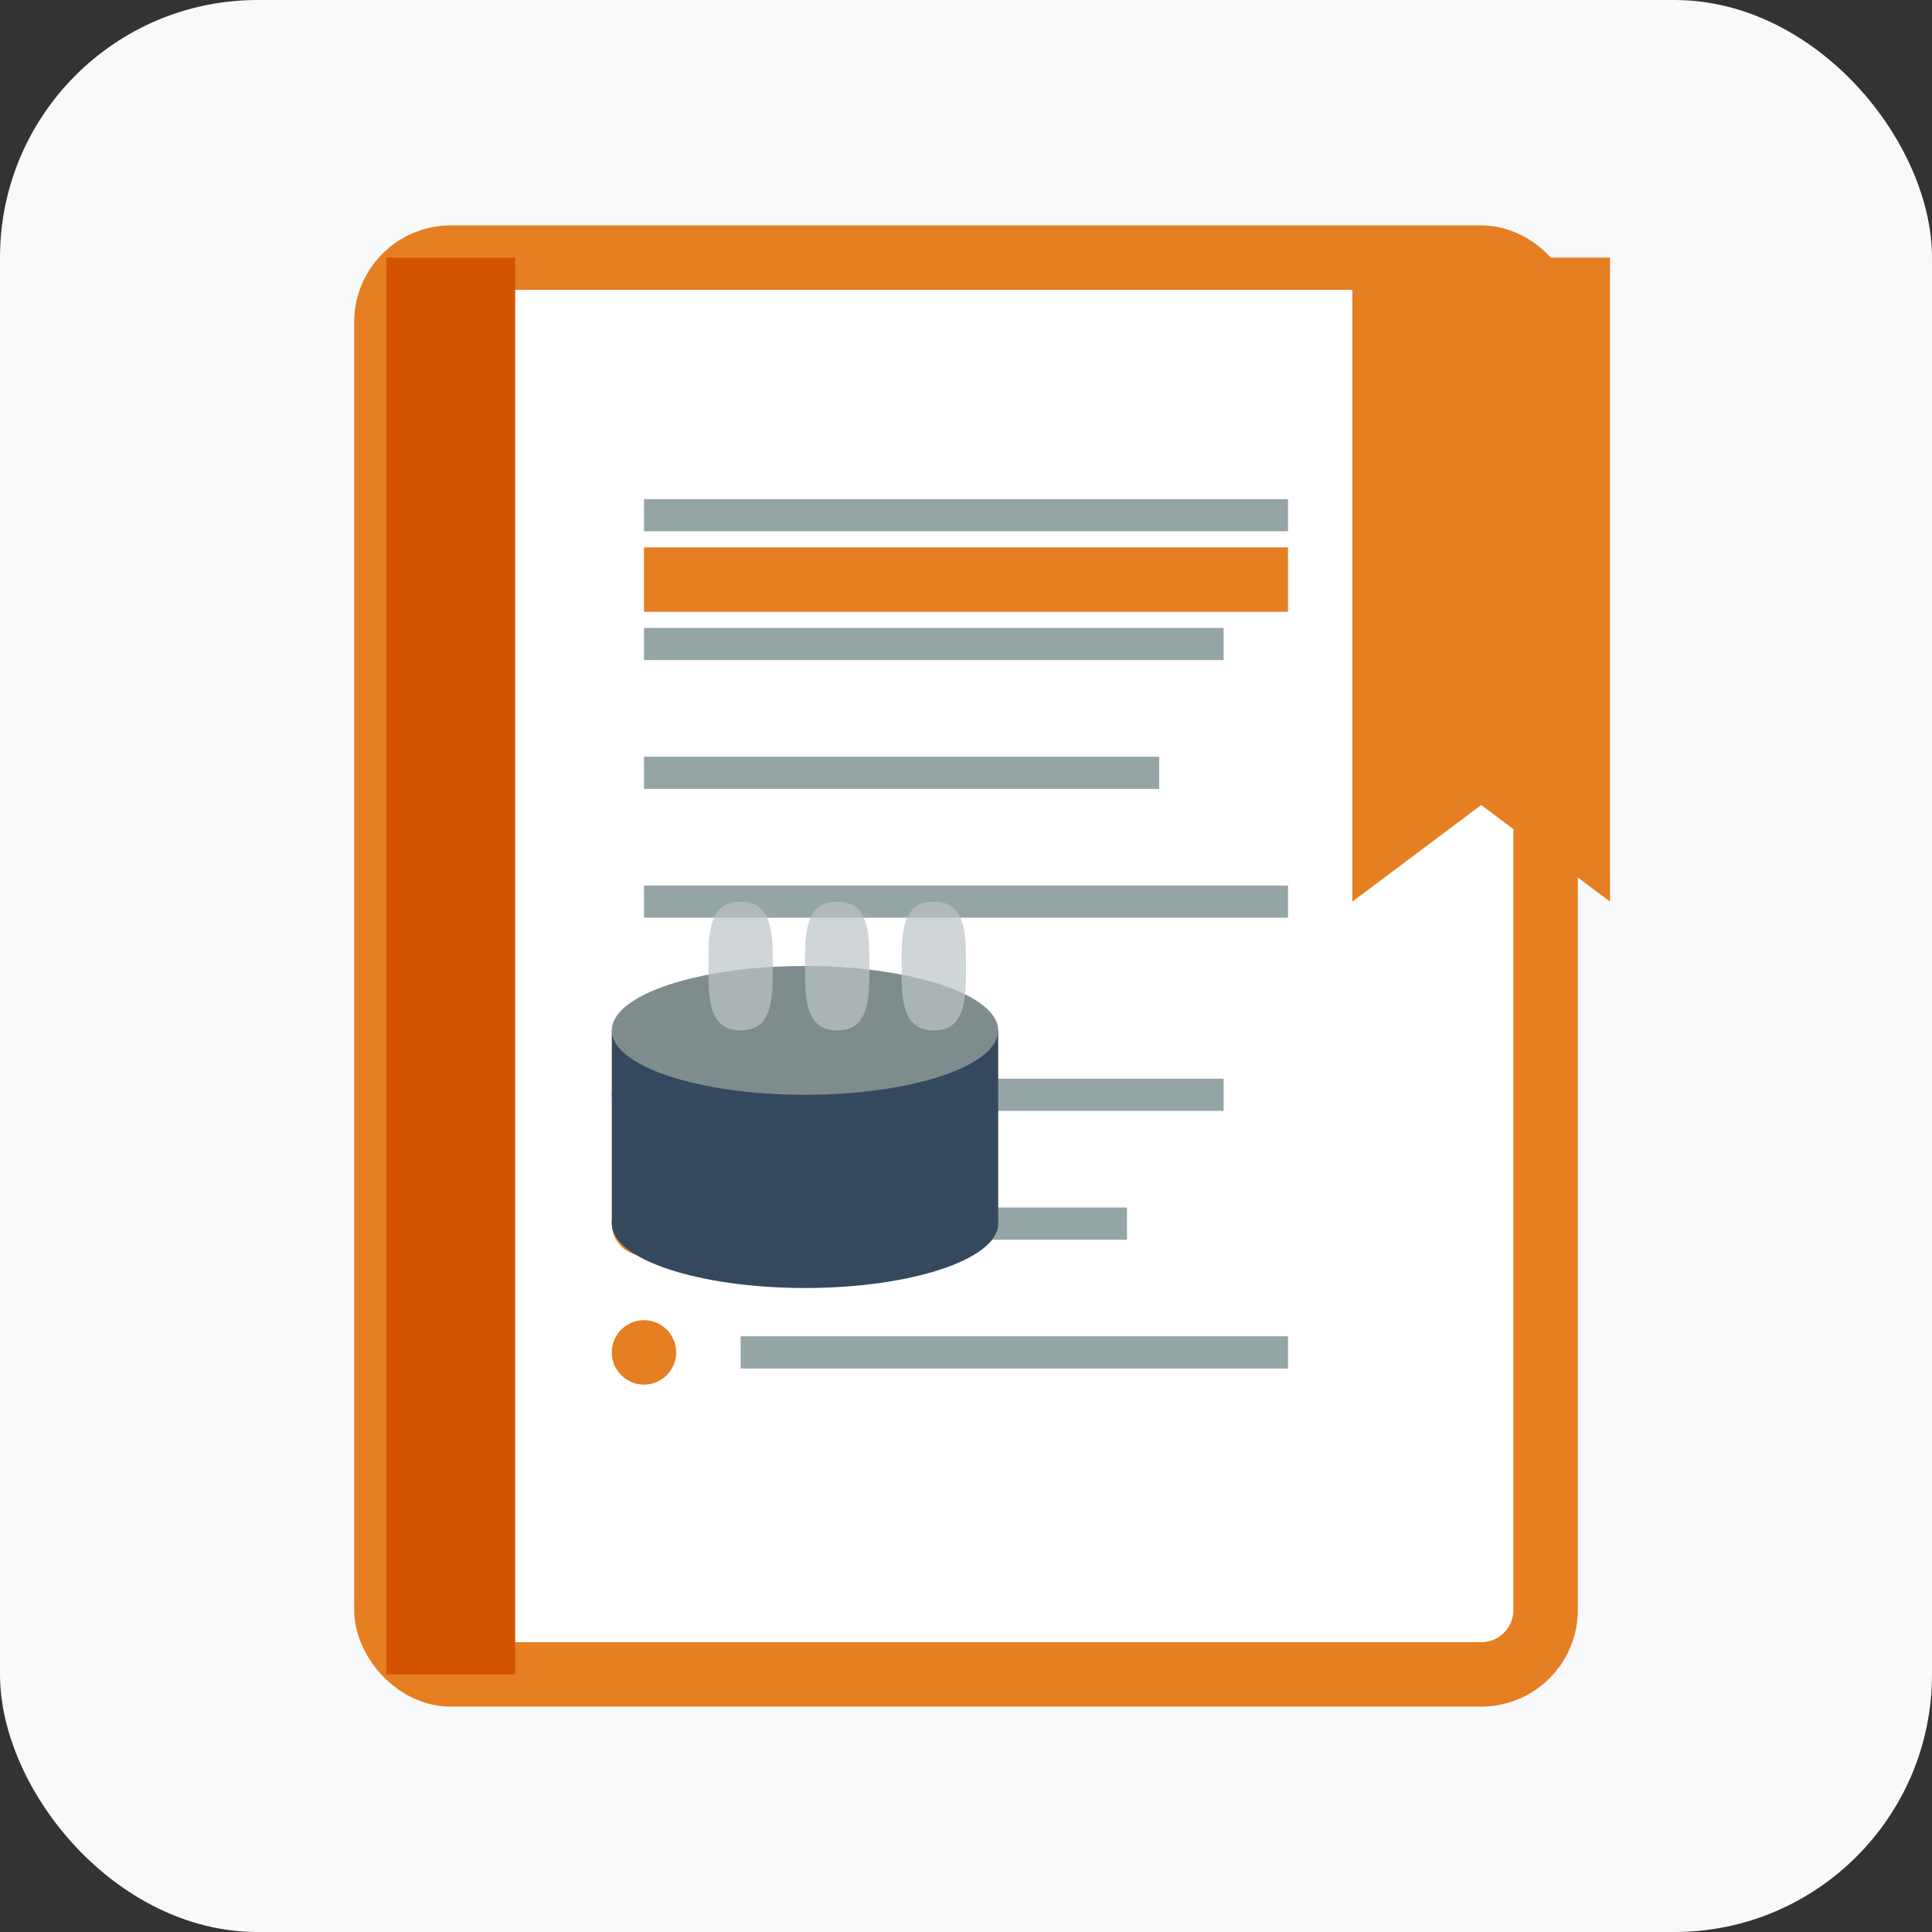 <svg width="60" height="60" viewBox="0 0 60 60" fill="none" xmlns="http://www.w3.org/2000/svg">
  <rect x="0" y="0" width="60" height="60" fill="#333333" stroke="none"/>
  <!-- Background -->
  <rect width="60" height="60" rx="8" fill="#f8f9fa"/>
  
  <!-- Recipe book -->
  <rect x="12" y="8" width="36" height="44" rx="2" fill="white" stroke="#e67e22" stroke-width="2"/>
  
  <!-- Book spine -->
  <rect x="12" y="8" width="4" height="44" fill="#d35400"/>
  
  <!-- Bookmark -->
  <path d="M42 8v20l4-3 4 3V8h-8z" fill="#e67e22"/>
  
  <!-- Recipe lines -->
  <line x1="20" y1="16" x2="40" y2="16" stroke="#95a5a6" stroke-width="1"/>
  <line x1="20" y1="20" x2="38" y2="20" stroke="#95a5a6" stroke-width="1"/>
  <line x1="20" y1="24" x2="36" y2="24" stroke="#95a5a6" stroke-width="1"/>
  <line x1="20" y1="28" x2="40" y2="28" stroke="#95a5a6" stroke-width="1"/>
  
  <!-- Recipe ingredient list -->
  <circle cx="20" cy="34" r="1" fill="#e67e22"/>
  <line x1="23" y1="34" x2="38" y2="34" stroke="#95a5a6" stroke-width="1"/>
  
  <circle cx="20" cy="38" r="1" fill="#e67e22"/>
  <line x1="23" y1="38" x2="35" y2="38" stroke="#95a5a6" stroke-width="1"/>
  
  <circle cx="20" cy="42" r="1" fill="#e67e22"/>
  <line x1="23" y1="42" x2="40" y2="42" stroke="#95a5a6" stroke-width="1"/>
  
  <!-- Recipe title underline -->
  <line x1="20" y1="18" x2="40" y2="18" stroke="#e67e22" stroke-width="2"/>
  
  <!-- Cooking elements -->
  <g transform="translate(25, 30)">
    <!-- Small pot -->
    <ellipse cx="0" cy="8" rx="6" ry="2" fill="#34495e"/>
    <rect x="-6" y="2" width="12" height="6" fill="#34495e"/>
    <ellipse cx="0" cy="2" rx="6" ry="2" fill="#7f8c8d"/>
    
    <!-- Steam -->
    <path d="M-3 0c0-1 0-2 1-2s1 1 1 2 0 2-1 2-1-1-1-2z" fill="#bdc3c7" opacity="0.7"/>
    <path d="M0 0c0-1 0-2 1-2s1 1 1 2 0 2-1 2-1-1-1-2z" fill="#bdc3c7" opacity="0.7"/>
    <path d="M3 0c0-1 0-2 1-2s1 1 1 2 0 2-1 2-1-1-1-2z" fill="#bdc3c7" opacity="0.7"/>
  </g>
</svg>
